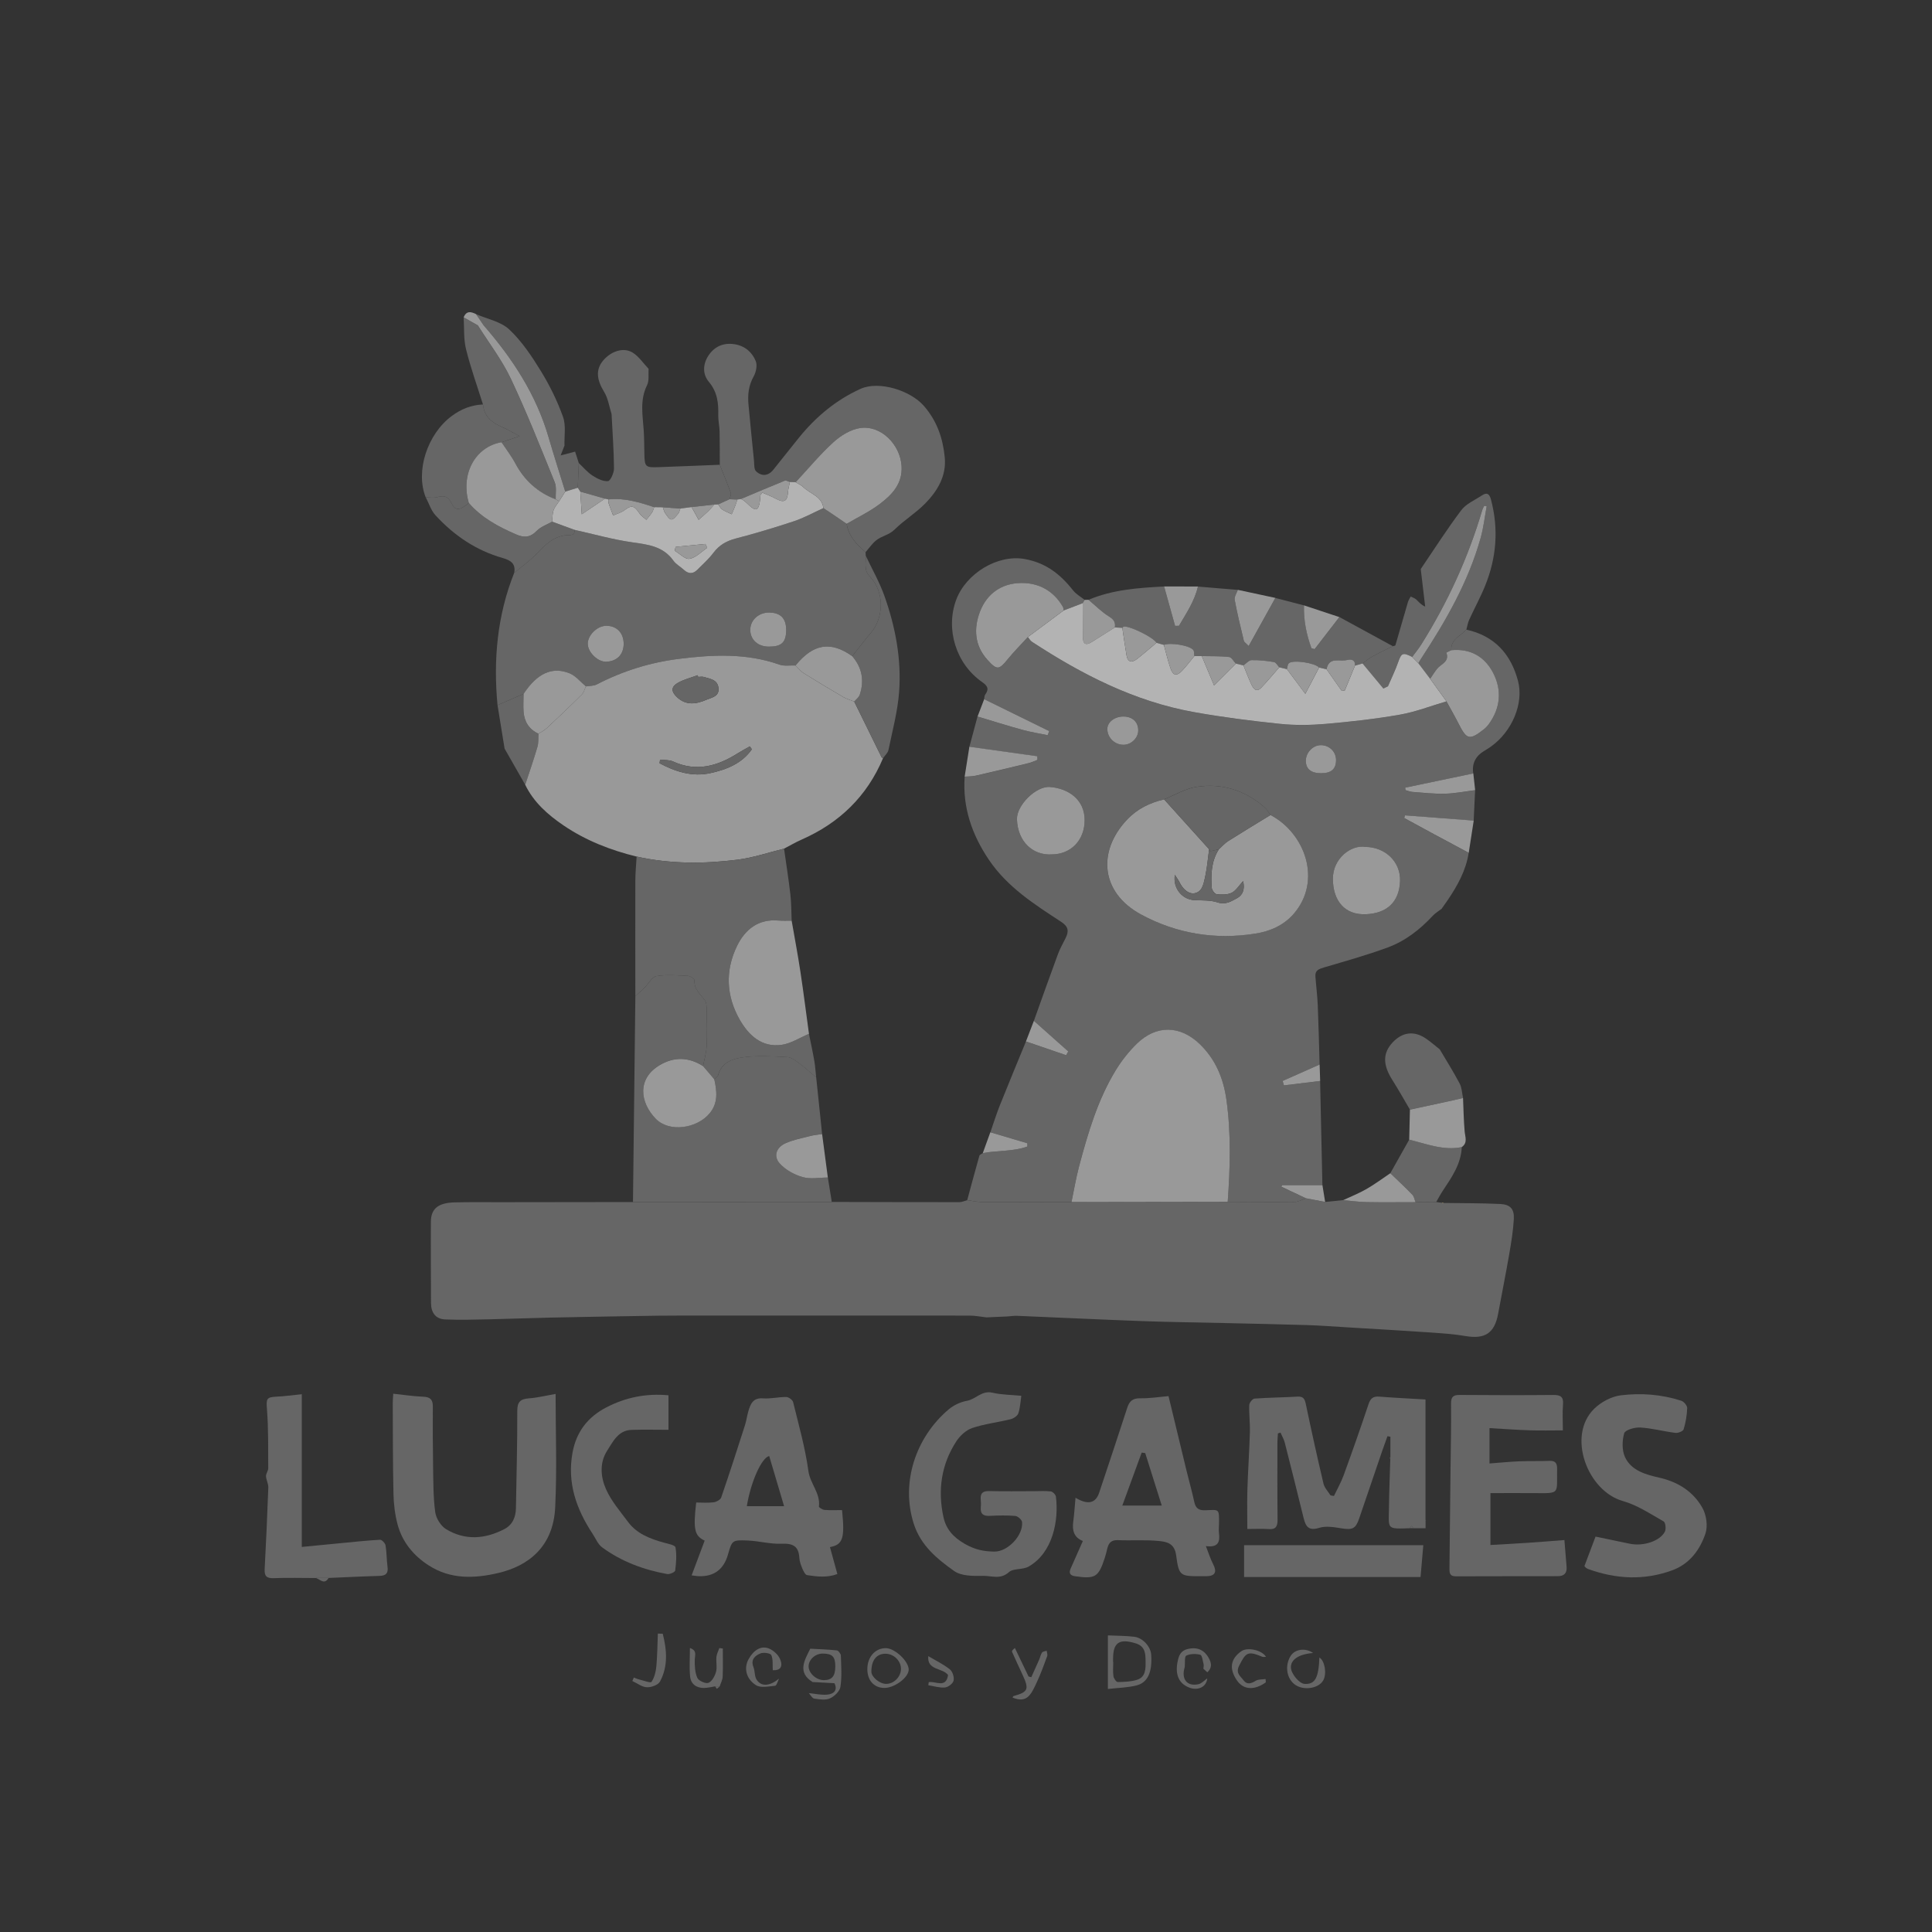 <svg viewBox="0 0 800 800" xmlns="http://www.w3.org/2000/svg" data-name="Capa 42" id="Capa_42">
  <rect x="0" y="0" width="800" height="800" fill="#333333" stroke="none"/>
  <defs>
    <style>
      .cls-1 {
        fill: #fde28c;
      }

      .cls-2 {
        fill: #999;
      }

      .cls-3 {
        fill: #b3b3b3;
      }

      .cls-4 {
        fill: #f1ebe4;
      }

      .cls-5 {
        fill: #666;
      }
    </style>
  </defs>
  <path d="m401.41,309.2c1.12-4.17,2.24-8.33,3.36-12.5,6.18,1.85,12.33,3.79,18.54,5.5,3.45.95,7,1.5,10.5,2.23.21-.57.41-1.13.62-1.7-8.97-4.41-17.95-8.81-26.92-13.22.13-.63.08-1.39.42-1.86,1.67-2.31,1.12-3.57-1.27-5.24-10.89-7.6-15.21-21.99-10.71-34.07,4.03-10.82,17.09-18.88,28.32-16.87,8.92,1.6,14.88,6.4,20.13,13.06,1.23,1.56,3.13,2.59,4.73,3.86-.27.46-.55.92-.82,1.38-2.63,1.01-5.27,2.02-7.9,3.02-.09-.5-.06-1.09-.3-1.5-3.89-6.66-9.94-10-17.43-9.86-8,.14-14.02,4.41-16.88,11.79-2.7,6.99-2.3,14.12,3.11,20.08,3.92,4.32,4.75,4.11,8.34-.29,2.62-3.21,5.56-6.15,8.36-9.21.55.66.97,1.5,1.66,1.95,20.67,13.53,42.43,24.7,67,29.12,11.81,2.13,23.75,3.64,35.69,4.88,6.25.65,12.67.56,18.94.02,10.28-.89,20.58-2.04,30.74-3.82,6.55-1.15,12.87-3.62,19.29-5.51,1.68,3.07,3.44,6.1,5.01,9.23,3.37,6.7,4.52,7,10.49,2.33.81-.63,1.52-1.42,2.12-2.26,4.77-6.66,5.39-13.95,1.73-21.04-3.48-6.75-9.43-10.24-17.36-9.45-.25-4.56,3.9-5.89,6.26-8.53,11.62,2.54,18.43,10.06,21.39,21.2,2.49,9.38-2.51,21.07-11.23,27.24-.85.6-1.73,1.16-2.62,1.69q-5.63,3.31-4.67,9.42c-9.4,1.97-18.81,3.94-28.21,5.9.03.34.06.68.09,1.02.96.26,1.92.68,2.9.75,4.5.33,9.02.86,13.52.74,4.16-.11,8.31-.95,12.46-1.47-.2,4.2-.4,8.39-.59,12.59-9.5-.72-18.99-1.44-28.49-2.16-.1.37-.19.73-.29,1.1,4.15,2.26,8.3,4.54,12.46,6.78,4.74,2.56,9.5,5.09,14.25,7.63-1.14,7.36-4.68,13.66-8.78,19.7-.8,1.18-1.64,2.33-2.46,3.5-1.21.93-2.59,1.72-3.62,2.83-5.29,5.72-11.39,10.46-18.65,13.14-8.62,3.18-17.51,5.65-26.32,8.26-2.07.61-3.82,1.15-3.64,3.69.29,4.02.81,8.02.98,12.04.34,8.16.52,16.33.76,24.49-5.11,2.27-10.21,4.54-15.32,6.8.17.61.35,1.23.52,1.84,5-.61,10.01-1.22,15.01-1.83.32,14.4.63,28.8.95,43.2h-16.71c-.11.2-.22.4-.32.6,3.39,1.59,6.77,3.19,10.16,4.78-1.55.53-3.09,1.5-4.64,1.52-9.24.11-18.47,0-27.71-.03,1.01-14.13,1.42-28.25-.54-42.34-1.24-8.85-4.52-16.77-11.09-23.05-8.12-7.77-17.93-7.96-26-.12-3.32,3.22-6.28,6.98-8.69,10.93-7.54,12.32-11.56,26.06-15.23,39.88-1.29,4.86-2.11,9.85-3.14,14.79-12.22,0-24.44.05-36.66-.02-2.17-.01-4.34-.51-6.51-.79,1.67-6.14,3.31-12.3,5.05-18.42.13-.45.92-.71,1.41-1.06,6.11-1.16,12.55-.59,18.47-2.73,0-.45,0-.9,0-1.35-5.11-1.52-10.22-3.03-15.34-4.55,1.31-3.75,2.49-7.56,3.96-11.24,3.52-8.82,7.18-17.58,10.78-26.36,5.55,1.9,11.1,3.8,16.64,5.7l.87-1.57c-4.74-4.22-9.49-8.45-14.23-12.67,3.31-9.23,6.58-18.48,9.98-27.68.83-2.26,2.06-4.37,3.13-6.54,1.39-2.8,1.32-4.74-1.81-6.78-11.07-7.23-22.27-14.36-29.91-25.66-7.04-10.43-10.96-21.7-10.05-34.42,1.54-.13,3.12-.07,4.61-.41,7.33-1.67,14.64-3.42,21.95-5.21,1.24-.3,2.4-.88,3.6-1.33-.02-.5-.04-1.01-.06-1.51-9.38-1.31-18.76-2.63-28.13-3.94Zm80.61,21.8c-5.9,1.41-11.07,3.84-15.4,8.45-12.4,13.19-10.82,30.21,5.86,39.22,14.75,7.97,30.65,10.53,47.25,7.92,6.12-.96,11.78-3.39,15.92-8.17,11.88-13.7,4.76-33.4-9.58-40.95-.84-1.1-1.53-2.39-2.56-3.28-8.08-7.01-17.61-9.99-28.08-8.37-4.63.72-8.97,3.39-13.44,5.17Zm83.29,19.69c-5.75-.94-13.44,4.68-13.39,13.27.05,8.98,4.84,15.09,13.91,14.61,8.33-.45,13.59-4.93,13.9-13.8.27-7.95-6.22-14.08-14.42-14.07Zm-129.9,3.1c8.03,0,13.69-5.89,13.72-14.16.02-8.55-6.71-13.18-14.41-13.76-5.76-.43-13.82,7.63-13.62,13.4.31,9.3,6.63,14.95,14.31,14.53Zm29.73-57.11c-3.57,0-6.54,2.28-6.6,5.05-.08,3.61,2.98,6.67,6.66,6.66,3.19,0,6.08-2.77,6.13-5.85.05-3.57-2.37-5.87-6.18-5.86Zm81.86,23.48c4.28.01,6.28-1.76,6.24-5.52-.04-3.41-2.7-6.03-6.2-6.1-3.33-.07-6.35,3.06-6.31,6.52.04,3.37,2.15,5.09,6.28,5.1Z" class="cls-5"></path>
  <path d="m508.38,497.67c9.24.03,18.48.14,27.71.03,1.55-.02,3.09-.99,4.64-1.52,2.66.51,5.33,1.02,7.99,1.53,2.49-.25,4.98-.51,7.47-.76,3.22.29,6.43.76,9.65.82,6.77.13,13.54.04,20.31.03,2.85-.02,5.7-.04,8.56-.06.79.1,1.57.2,2.36.31.23.02.46.05.69.07,7.8.12,15.6.05,23.39.42,4.26.2,5.94,2.09,5.69,6.33-.28,4.78-1.05,9.55-1.87,14.28-1.44,8.31-3.1,16.59-4.63,24.88-1.48,8-5.46,10.57-13.44,9.21-4.97-.85-10.04-1.17-15.07-1.52-11.39-.78-22.78-1.43-34.17-2.11-5.45-.33-10.9-.75-16.35-.92-11.69-.36-23.38-.59-35.07-.86-11.18-.26-22.37-.39-33.55-.8-17.14-.63-34.26-1.46-51.4-2.17-1.42-.06-2.85.17-4.28.26-2.85.13-5.7.25-8.55.38-2.32-.26-4.64-.74-6.96-.74-35.56-.04-71.13-.02-106.69-.01-7.38,0-14.77-.05-22.15.05-14.82.21-29.63.48-44.45.78-8.57.18-17.13.54-25.69.72-6.06.13-12.13.31-18.18.05-4.05-.17-5.87-2.91-5.87-6.88-.02-11.2-.13-22.41-.05-33.61.04-5.39,3.07-7.82,9.86-7.98,6.38-.15,12.76-.06,19.15-.07,18.23-.02,36.47-.05,54.7-.07,27.44-.01,54.88-.03,82.32-.04,17.58.04,35.16.1,52.73.09,1.12,0,2.23-.53,3.35-.81,2.17.27,4.34.77,6.51.79,12.22.07,24.44.03,36.66.02,21.57-.03,43.13-.06,64.7-.09Z" class="cls-5"></path>
  <path d="m358.41,228.63c.02.47.04.95.06,1.42.23,2.97-.94,6.01,1.75,8.73,5.96,6.06,5.92,16.82.37,23.3-2.67,3.12-5.13,6.42-7.69,9.64-8.88-6.38-16.21-5.18-23.48,3.84-2.25-.09-4.68.35-6.71-.36-13.65-4.82-27.6-4.13-41.56-2.39-11.93,1.49-23.3,5.02-34.02,10.59-1.3.68-3.01.56-4.53.82-2.25-1.85-4.22-4.39-6.79-5.42-7.27-2.9-13.42.09-19.01,8.51-3.6,1.56-7.19,3.12-10.79,4.68-1.77-18.77-.14-37.1,6.9-54.76,3.07-2.58,6.39-4.92,9.16-7.8,3.61-3.75,7.08-7.46,12.68-7.83,1.55-.1,3.29.25,3.15-2.2,7.96,1.77,15.85,4.03,23.9,5.16,6.58.93,12.8,1.62,17.04,7.58,1.1,1.54,2.95,2.52,4.38,3.84,1.87,1.72,3.72,1.76,5.5-.02,2.3-2.3,4.78-4.48,6.71-7.07,2.41-3.22,5.39-4.89,9.25-5.9,8.14-2.13,16.22-4.53,24.2-7.2,4.16-1.39,8.06-3.57,12.08-5.39,1.15.75,2.3,1.49,3.43,2.26,2.07,1.4,4.12,2.81,6.18,4.22.81,5.12,4.1,8.58,7.84,11.73Zm-40.08,39.13c5.3.02,7.17-1.75,7.21-6.81.03-4.84-2.26-7.24-7-7.31-4.41-.07-7.93,3.17-7.87,7.25.06,4.04,3.2,6.86,7.66,6.87Zm-60.08-1.3c-.07-4.51-3.04-7.43-7.41-7.31-3.7.11-7.57,4.03-7.46,7.56.11,3.52,4.2,7.43,7.65,7.31,4.51-.17,7.3-3.08,7.22-7.56Z" class="cls-5"></path>
  <path d="m572.56,600.16c-3.26,9.55-6.51,19.1-9.77,28.65-1.45,4.23-2.79,4.77-7.26,4.05-3.04-.49-6.45-1.1-9.25-.22-4.35,1.36-5.6-.49-6.47-4.01-2.56-10.41-5.15-20.82-7.8-31.21-.37-1.46-1.17-2.8-1.77-4.2-.36.1-.71.21-1.07.31-.08,1.22-.22,2.45-.22,3.67,0,10.69-.06,21.37.06,32.06.03,2.79-.7,4.13-3.73,3.9-2.72-.2-5.46-.04-8.79-.04,0-5.54-.13-10.94.03-16.34.24-7.88.8-15.76,1.03-23.64.11-3.77-.39-7.55-.26-11.32.03-.96,1.34-2.63,2.16-2.69,5.93-.44,11.89-.47,17.83-.82,2.42-.14,2.99.97,3.43,3.08,2.31,11.01,4.73,22.01,7.32,32.96.41,1.75,1.91,3.24,2.9,4.85.48.08.95.16,1.43.25,1.35-2.85,2.94-5.62,4.02-8.58,3.56-9.77,7.01-19.58,10.3-29.44.8-2.41,1.92-3.31,4.44-3.12,6.17.49,12.35.77,19.15,1.18,0,16.64,0,33.27,0,49.91,0,0-.12.24-.12.24l.15.23v2.93c-1.76,0-3.39,0-5.03,0-.25-.32-.51-.64-.76-.95-.25.32-.5.64-.76.96-9.78.33-8.7.41-8.61-8.44.07-6.72.36-13.45.55-20.17.01-.26.03-.52.04-.79,0-1.03,0-2.07.01-3.1,0-1.8,0-3.59,0-5.39-.41-.07-.81-.15-1.22-.22-.65,1.83-1.31,3.66-1.96,5.49Z" class="cls-5"></path>
  <path d="m230.06,577.18c0,15.71.6,31.41-.17,47.04-.79,16.04-10.84,24.15-23.58,27.13-9.88,2.31-19.69,2.67-28.7-3.09-6.37-4.07-11.03-9.71-12.99-17.06-1.08-4.07-1.6-8.38-1.69-12.6-.28-12.51-.24-25.03-.3-37.54,0-1.28.12-2.57.2-3.95,4.31.45,8.37,1.08,12.44,1.24,2.84.11,3.96,1.17,3.95,3.98-.04,8.21-.03,16.42.11,24.64.11,6.39.04,12.83.88,19.13.34,2.57,2.32,5.77,4.51,7.1,7.83,4.73,16.08,4.13,24.07,0,3.44-1.78,4.79-4.97,4.85-8.75.22-13.4.6-26.8.55-40.2-.01-3.78,1.29-4.96,4.82-5.22,3.57-.26,7.1-1.15,11.04-1.84Z" class="cls-5"></path>
  <path d="m600.65,607.37c.09-8.73.3-17.47.2-26.2-.03-2.83.96-3.57,3.61-3.55,12.9.1,25.81.13,38.72.01,2.98-.03,4.31.7,4.03,3.95-.29,3.35-.06,6.75-.06,10.71-4.82,0-9.3.12-13.78-.03-5.42-.18-10.83-.58-16.6-.91v14.64c4.17-.31,8.24-.72,12.33-.89,4.16-.17,8.34-.02,12.5-.19,2.47-.1,3.2,1.03,3.16,3.27-.17,10.66,1.49,10.16-9.57,10.08-6.05-.04-12.11,0-18.03,0v21.49c5.63-.33,10.65-.58,15.67-.92,4.88-.33,9.75-.73,14.96-1.13.32,3.95.59,7.51.9,11.06.24,2.66-1.08,3.9-3.6,3.9-14.08.03-28.16,0-42.24.06-2.78.01-2.68-1.7-2.66-3.67.17-13.42.3-26.84.44-40.26,0-.48,0-.96,0-1.44Z" class="cls-5"></path>
  <path d="m348.67,625.3c1.22,11.68.34,14.32-5,15.32.99,3.59,1.97,7.17,3.06,11.15-4.19,1.59-8.39,1.08-12.52.46-.78-.12-1.52-1.66-1.96-2.69-.6-1.43-1.17-2.96-1.26-4.48-.28-4.75-2.59-6.04-7.26-5.83-4.69.21-9.43-1.15-14.17-1.34-6.43-.26-6.44-.06-8.13,5.84q-2.65,9.26-12.14,8.94c-.63-.02-1.25-.15-2.9-.35,1.89-5.05,3.65-9.72,5.4-14.38-4.21-1.98-4.81-4.61-3.51-15.78,2.35,0,4.81.21,7.2-.09,1.15-.15,2.83-1.04,3.15-1.98,3.41-9.91,6.63-19.89,9.83-29.88.63-1.96.87-4.04,1.46-6.01.89-2.96,1.98-5.48,6.04-5.17,3.18.24,6.42-.6,9.63-.56.99.01,2.61,1.21,2.83,2.14,2.32,9.46,5.01,18.9,6.32,28.51.72,5.26,5.04,9.18,4.36,14.7-.05.39,1.46,1.33,2.3,1.4,2.32.2,4.67.07,7.26.07Zm-23.99-1.61c-2.04-6.87-4.11-13.83-6.17-20.79-3.19.73-7.64,10.78-9.27,20.79h15.44Z" class="cls-5"></path>
  <path d="m445.38,620.2c5.21,3.15,8.35,2.14,9.76-2.09,3.91-11.73,7.83-23.46,11.64-35.21.89-2.73,2.25-3.95,5.34-3.9,3.94.07,7.9-.57,11.74-.9,2.61,10.82,5.07,21.07,7.56,31.31,1.01,4.16,2.2,8.27,3.09,12.45.56,2.6,1.73,3.6,4.52,3.51,5.88-.19,5.84-.94,5.72,5.96-.02,1.17-.14,2.36,0,3.52.46,3.54-.24,6.05-5.42,5.36,1.14,2.9,1.87,5.32,3.02,7.52,1.64,3.16.83,4.85-2.71,4.95-.65.02-1.3,0-1.96,0-8.98,0-9.51.07-10.67-8.7-.67-5.02-3.98-5.56-7.13-5.89-5.61-.57-11.32-.1-16.97-.35-2.65-.11-3.8,1.05-4.37,3.35-.34,1.38-.67,2.76-1.11,4.11-2.58,7.88-3.92,8.67-12.24,7.49-2.07-.29-2.7-1.27-1.86-3.18,1.62-3.66,3.24-7.32,5.06-11.42-3.59-1.38-4.49-4.29-3.99-7.95.42-3.06.6-6.15.95-9.94Zm19.34,3.23h16.34c-2.34-7.44-4.6-14.59-6.85-21.74-.49-.07-.97-.13-1.46-.2-2.59,7.08-5.18,14.16-8.03,21.94Z" class="cls-5"></path>
  <path d="m660.67,636.27c4.8,1,9.52,2,14.25,2.97,5.53,1.14,12.48-1.1,14.48-5.04.55-1.1.25-3.77-.52-4.21-5.48-3.1-10.91-6.76-16.87-8.44-14.69-4.13-23.3-26.99-11.91-38.2,2.84-2.79,7.16-5.11,11.06-5.58,8.37-1.03,16.9-.39,25.05,2.26,1.07.35,2.45,2.02,2.42,3.04-.1,2.96-.62,5.96-1.48,8.79-.24.79-2.3,1.6-3.41,1.46-4.87-.61-9.67-1.93-14.54-2.22-2.27-.14-6.25,1-6.65,2.37-.89,3.06-.97,7.08.34,9.91,2.6,5.59,8.66,7.23,14.07,8.46,7.87,1.78,14.1,5.71,17.95,12.49,1.66,2.93,2.33,7.53,1.29,10.65-2.28,6.78-6.58,12.62-13.76,15.25-11.59,4.24-23.2,3.66-34.72-.49-.36-.13-.72-.33-1.02-.57-.3-.24-.52-.58-.62-.7,1.53-4.06,3.01-8,4.6-12.2Z" class="cls-5"></path>
  <path d="m422.9,577.98c-.38,2.53-.46,5.02-1.24,7.27-.37,1.07-1.98,2.11-3.21,2.42-5.27,1.31-10.75,1.92-15.87,3.64-2.54.85-5.04,3.16-6.55,5.46-6.3,9.61-7.78,20.36-5.37,31.41,1.04,4.77,3.8,8.21,8.83,11.1,4.26,2.45,7.97,3.15,12.28,3.2,5.57.06,12-6.78,11.44-12.24-.1-.97-1.76-2.43-2.8-2.52-3.49-.3-7.03-.21-10.54-.04-2.63.13-3.98-.71-3.74-3.5.09-1.03.09-2.09-.02-3.12-.28-2.69.77-3.71,3.55-3.64,6.12.16,12.25.05,18.37.05,2.37,0,4.76-.19,7.1.1.8.1,1.99,1.33,2.1,2.15,1.25,9.82-1.26,23.31-11.37,29-2.4,1.35-6.26.61-8.12,2.29-3.48,3.15-7.16,1.45-10.61,1.52-4.07.08-9.05.13-12.06-2.02-7.05-5.02-13.85-10.55-16.73-19.64-5.41-17.03.85-35.75,14.5-47.28,2.07-1.75,4.88-3.07,7.53-3.54,3.69-.66,6.18-4.39,10.54-3.37,3.84.9,7.9.88,12,1.29Z" class="cls-5"></path>
  <path d="m130.88,653.43c-5.84,0-11.7-.19-17.53.05-3,.12-3.91-.88-3.76-3.76.59-11.24,1.11-22.49,1.51-33.75.06-1.56-.88-3.14-.95-4.72-.05-1.08.93-2.19.92-3.29-.05-8.05.1-16.13-.51-24.15-.35-4.64-.35-5.29,4.19-5.5,3.06-.14,6.11-.58,10.21-.99v63.23c5.56-.54,10.63-1.04,15.71-1.52,5.56-.53,11.11-1.14,16.68-1.45.75-.04,2.13,1.4,2.29,2.31.5,2.91.42,5.91.82,8.84.38,2.75-.66,3.75-3.36,3.82-7.03.19-14.05.56-21.07.85-1.72,0-3.44,0-5.16,0Z" class="cls-5"></path>
  <path d="m268.57,152.71c-.17,2.29.31,4.9-.64,6.8-3.06,6.15-1.8,12.41-1.38,18.71.21,3.24.21,6.49.27,9.74.1,5.27.45,5.67,5.54,5.49,8.56-.3,17.12-.66,25.68-1,1.54,3.9,3.16,7.77,4.57,11.71.25.7-.34,1.69-.54,2.55-1.56.71-3.11,1.42-4.67,2.13-.53.03-1.07.05-1.6.08-3.15.35-6.29.7-9.44,1.05l-4.66.62c-2.41-.18-4.83-.36-7.24-.53-1.19-.02-2.38-.04-3.57-.05-6.17-2.03-12.36-3.96-19-3.21-.46-.11-.92-.21-1.38-.32-3.41-.97-6.81-1.94-10.22-2.91-.35-.54-.7-1.08-1.04-1.61.14-3.4.28-6.81.42-10.21,1.85,1.74,3.5,3.76,5.59,5.13,1.93,1.26,4.36,2.49,6.48,2.36.98-.06,2.52-3.4,2.5-5.24-.06-7.51-.62-15.02-1-22.54-.99-3.1-1.44-6.53-3.1-9.22-3.08-5.03-3.55-9.14-.43-12.91,3.17-3.83,8.37-5.66,12.15-3.39,2.64,1.59,4.5,4.47,6.7,6.77Z" class="cls-5"></path>
  <path d="m607.2,260.7c-2.37,2.64-6.52,3.97-6.26,8.53-.71.36-2.06.95-2.02,1.04,1.36,3.8-2.24,4.63-3.85,6.65-1.05,1.31-1.92,2.76-2.88,4.14-1.63-2.15-3.26-4.31-4.9-6.46.41-.66.8-1.34,1.23-1.99,10.23-15.61,19.48-31.72,24.57-49.85,1.2-4.27,1.69-8.74,2.5-13.12-.34-.07-.67-.15-1.01-.22-.27.57-.62,1.12-.8,1.72-5.83,19.7-14.28,38.21-25.2,55.6-1.15,1.84-2.55,3.52-3.83,5.28-3.95-1.97-4.47-1.66-5.81,2.14-1.2,3.41-2.81,6.68-4.24,10.02-.63.31-1.26.61-1.89.92-2.88-3.46-5.75-6.93-8.63-10.39,1.45-1.02,2.81-2.18,4.36-3.03,2.68-1.47,5.47-2.75,8.22-4.11.36-.12.99-.17,1.05-.38,1.76-5.96,3.44-11.93,5.19-17.89.23-.8.74-1.52,1.12-2.28.77.39,1.68.63,2.28,1.19,1.12,1.05,2.07,2.28,3.74,2.97-.61-5.18-1.23-10.36-1.84-15.55,5.55-8.17,10.86-16.52,16.8-24.39,2-2.65,5.57-4.13,8.47-6.06,2.04-1.36,3.14-.86,3.81,1.67,3.23,12.2,2.29,24.1-2.42,35.7-1.95,4.81-4.47,9.4-6.62,14.13-.57,1.25-.77,2.67-1.14,4.02Z" class="cls-5"></path>
  <path d="m276.8,577.75v14.3c-5.26,0-10.3-.14-15.33.04-5.47.19-7.59,4.77-10.02,8.54-3.29,5.1-2.74,10.96-.52,16,2.17,4.92,5.88,9.19,9.14,13.58,3.65,4.9,9.07,6.95,14.72,8.53,1.76.49,4.74,1.04,4.91,1.98.56,3.11.29,6.42-.12,9.6-.08.65-2.26,1.64-3.29,1.46-9.77-1.75-18.95-5.17-26.98-11.07-1.73-1.27-2.65-3.66-3.9-5.56-6.77-10.24-10.64-21.15-8.33-33.7,1.59-8.63,6.35-14.71,13.95-18.66,7.98-4.15,16.49-5.9,25.77-5.03Z" class="cls-5"></path>
  <path d="m515.15,639.83h74.21c-.4,4.63-.77,8.92-1.14,13.18h-73.07v-13.18Z" class="cls-5"></path>
  <path d="m199.99,167.47c-2.39-7.62-5.11-15.16-7.02-22.89-1.04-4.21-.7-8.77-.98-13.16,1.95,1.11,3.91,2.21,5.86,3.32,4.62,7.35,9.99,14.34,13.68,22.13,6.63,14.02,12.33,28.49,18.17,42.88.84,2.06.3,4.67.4,7.03-7.45-2.83-12.95-7.79-16.7-14.86-1.63-3.07-3.81-5.86-5.75-8.77,2.18-.73,4.35-1.47,7.5-2.53-3-1.58-5.34-2.99-7.83-4.07-4.07-1.77-6.87-4.44-7.33-9.07Z" class="cls-5"></path>
  <path d="m199.99,167.47c.46,4.63,3.26,7.3,7.33,9.07,2.49,1.08,4.83,2.49,7.83,4.07-3.14,1.06-5.32,1.8-7.49,2.53-10.92,1.87-17.04,13.23-13.54,25.15-2.27,1.77-5.13,4.27-6.98.42-1.58-3.29-3.2-3.62-6.2-2.83-1.45.39-3.1.06-4.66.06-4.34-10.84.67-26.2,10.79-33.69,3.9-2.89,8.1-4.56,12.92-4.77Z" class="cls-5"></path>
  <path d="m583.83,459.48c-2.42-4.1-4.74-8.26-7.29-12.28-4-6.32-4.02-11.15.17-15.61,3.98-4.23,8.82-4.86,13.64-1.61,2.04,1.37,3.89,3.02,5.82,4.54,2.77,4.69,5.69,9.31,8.23,14.12.93,1.76.97,3.99,1.42,6-1.36.32-2.72.67-4.09.96-5.96,1.3-11.93,2.58-17.9,3.87Z" class="cls-5"></path>
  <path d="m176.29,205.93c1.56,0,3.2.33,4.66-.06,2.99-.8,4.62-.47,6.2,2.83,1.85,3.85,4.7,1.35,6.98-.42,5.3,6.12,12.18,9.79,19.48,12.98,3.47,1.51,5.95,1.36,8.68-1.46,1.66-1.71,4.2-2.56,6.34-3.79,3.09,1.13,6.19,2.26,9.28,3.4.15,2.45-1.6,2.1-3.15,2.2-5.6.37-9.07,4.08-12.68,7.83-2.77,2.88-6.09,5.22-9.16,7.8.72-3.83-1.43-5.23-4.74-6.17-11.03-3.12-20.19-9.36-27.86-17.71-1.85-2.01-2.71-4.93-4.03-7.43Z" class="cls-5"></path>
  <path d="m239.67,191.74c-.14,3.4-.28,6.81-.42,10.21-1.73.54-3.46,1.07-5.19,1.61-2.32-7.52-4.74-15.01-6.93-22.57-5.13-17.65-14.94-32.57-26.86-46.27-1.05-1.55-2.1-3.1-3.15-4.64,4.66,2.04,10.28,3.07,13.77,6.36,5.2,4.89,9.33,11.1,13.1,17.25,3.66,5.96,6.8,12.37,9.15,18.94,1.28,3.58.47,7.9.6,11.89-.48,1.21-.95,2.42-1.6,4.07,2.63-.7,4.31-1.14,6-1.59.59,1.85,1.06,3.3,1.52,4.74Z" class="cls-5"></path>
  <path d="m575.7,485.81c2.61-4.63,5.22-9.26,7.82-13.9,7.16,1.71,14.15,4.64,21.77,3.07-.3,7.06-4.19,12.55-7.89,18.14-.98,1.48-1.81,3.07-2.7,4.61-2.85.02-5.7.04-8.56.06-.42-1.04-.59-2.33-1.31-3.09-2.95-3.06-6.07-5.95-9.13-8.9Z" class="cls-5"></path>
  <path d="m605.29,474.99c-7.62,1.56-14.61-1.36-21.77-3.07.1-4.15.2-8.29.3-12.44,5.97-1.29,11.93-2.57,17.9-3.87,1.37-.3,2.73-.64,4.09-.96.2,4.59.27,9.19.66,13.76.2,2.37,1.37,4.76-1.18,6.58Z" class="cls-2"></path>
  <path d="m206.01,291.99c3.6-1.56,7.19-3.12,10.79-4.68-.01,2.47-.2,4.96,0,7.42.33,4.15,2.29,7.32,6.19,9.1-.13,1.82.06,3.74-.44,5.45-1.55,5.27-3.35,10.47-5.06,15.69-2.85-4.99-5.7-9.99-8.55-14.98-.97-6-1.95-12-2.92-17.99Z" class="cls-5"></path>
  <path d="m608.17,353.13c-4.75-2.54-9.51-5.07-14.25-7.63-4.16-2.24-8.31-4.52-12.46-6.78.1-.37.19-.73.29-1.1,9.5.72,18.99,1.44,28.49,2.16-.69,4.45-1.38,8.9-2.07,13.35Z" class="cls-2"></path>
  <path d="m610.83,327.19c-4.15.52-8.3,1.36-12.46,1.47-4.5.12-9.02-.41-13.52-.74-.98-.07-1.93-.49-2.9-.75-.03-.34-.06-.68-.09-1.02,9.4-1.97,18.81-3.94,28.21-5.9.25,2.31.5,4.63.76,6.94Z" class="cls-2"></path>
  <path d="m458.75,699.37v-22.19c3.82.18,7.4.13,10.93.57,3.59.46,6.77,4.09,7,7.38.5,7.22-1.37,11.61-6.15,12.79-3.7.92-7.61.97-11.78,1.45Zm2.16-11.12s.04,0,.06,0c0,1.95-.19,3.93.08,5.84.13.91,1.17,2.41,1.78,2.4,2.67-.03,5.46-.13,7.99-.92,3.68-1.15,3.58-4.72,3.54-7.7-.05-2.99-.05-6.15-4.07-7.39-6.69-2.06-9.37-.44-9.38,6.22,0,.52,0,1.04,0,1.56Z" class="cls-5"></path>
  <path d="m336.49,696.5c-6.38-3.95-3.46-8.87-.97-13.81,3.36.18,7.18.3,10.98.7.65.07,1.65,1.37,1.68,2.13.14,4.33.47,8.74-.18,12.97-.28,1.82-2.47,3.94-4.32,4.77-1.84.82-4.36.42-6.52.1-.84-.13-1.51-1.48-2.25-2.28,2.53.24,5.1.86,7.59.63,2.81-.25,4.46-1.86,3.02-4.73-3.16-.17-6.1-.32-9.03-.48Zm9.39-6.43c.01-4.09-1.21-5.34-5.22-5.36-3.12-.01-5.93,2.6-5.83,5.43.11,2.84,3.3,5.62,6.41,5.57,3.29-.05,4.62-1.67,4.64-5.64Z" class="cls-5"></path>
  <path d="m274.43,676.51c1.7,6.67,2.27,13.42-1.14,19.78-.76,1.42-3.62,2.45-5.45,2.37-2.03-.09-4-1.66-6-2.59.21-.48.42-.96.62-1.43.75.27,1.48.62,2.25.8,1.75.42,4.7,1.55,5.07.99,1.2-1.8,1.79-4.2,2-6.42.42-4.51.43-9.05.62-13.58.68.03,1.35.05,2.03.08Z" class="cls-5"></path>
  <path d="m296.11,698.29c-1.54.23-3.07.64-4.61.66-3.14.03-5.42-1.63-5.73-4.69-.39-3.81-.09-7.68-.09-11.86,3.02,1.03,2.07,2.87,2.01,4.74-.08,2.56.06,5.36,1.06,7.63.54,1.22,3.46,2.52,4.61,2.06,1.46-.59,2.65-2.81,3.13-4.56.53-1.93-.03-4.13.17-6.19.12-1.24.79-2.43,1.21-3.65.48.06.96.13,1.43.19,0,3.9.11,7.8-.06,11.69-.06,1.34-.81,2.66-1.23,3.99-.63,0-1.27-.01-1.91-.02Z" class="cls-5"></path>
  <path d="m366.11,698.94c-4.22-.06-6.99-3.17-6.96-7.82.02-5.01,3.22-8.64,7.62-8.66,3.75-.01,9.57,5.47,9.5,8.94-.07,3.27-5.91,7.6-10.16,7.54Zm.62-14.17c-3.77-.03-5.94,2.7-5.91,7.45.01,2.17,3.35,4.98,5.99,5.04,3.23.08,6.17-2.8,6.26-6.11.08-3.34-2.9-6.34-6.34-6.37Z" class="cls-5"></path>
  <path d="m419.31,702.95c.11-.22.18-.59.34-.63,6.1-1.7,6.57-2.8,3.78-8.8-1.47-3.17-2.95-6.33-4.36-9.53-.14-.32.16-.83,1.18-1.58,1.88,3.93,3.77,7.86,5.65,11.79.38.1.76.19,1.14.29,1.1-2.44,2.21-4.87,3.29-7.33.41-.94.56-2.04,1.14-2.86.33-.47,1.26-.53,1.93-.77.09.76.45,1.61.22,2.25-1.3,3.55-2.6,7.11-4.18,10.54-2.49,5.41-4.12,9.04-10.11,6.64Z" class="cls-5"></path>
  <path d="m543.74,684.47c-5.88.45-9.36,2.75-9.2,6.07.13,2.62,3.49,6.61,5.67,6.73,4.31.24,5.8-2.43,6.12-10.92,2.23,1.29,3.15,6.67,1.61,9.43-1.86,3.32-7.86,4.34-11.49,1.95-3.69-2.43-4.6-8.03-1.98-12.11,1.82-2.82,6.16-3.36,9.26-1.15Z" class="cls-5"></path>
  <path d="m319.99,691.61c-.14-2.17.18-4.46-.6-6.26-.35-.79-3.2-1.23-4.47-.72-2.26.91-4.19,2.55-2.92,5.71.65,1.62.38,3.72,1.27,5.13,1.97,3.11,5.54,2.69,9.31-.37-.53,1.02-.97,2.86-1.6,2.93-2.67.27-6.03,1-7.97-.25-4.21-2.73-5-7.17-3.07-10.7,2.1-3.84,5.22-5.78,8.47-4.46,1.84.75,3.79,2.51,4.56,4.3,1.46,3.37-.03,4.85-2.98,4.68Z" class="cls-5"></path>
  <path d="m499.89,694.99c-.3,3.49-3.78,5.24-7.52,3.78-4.73-1.85-6.05-6.19-4.42-12.12.84-3.06,2.87-3.8,5.28-4.08,3.04-.35,5.46.89,7.11,3.67,1.33,2.26,1.72,4.27-.4,6.22-.55-.49-1.09-.98-1.64-1.46.04-.64.23-1.32.08-1.91-.35-1.38-.62-3.69-1.37-3.89-1.84-.47-4.18-.45-5.8.37-.8.41-.46,3.05-.63,4.68-1.53,5,.86,8.15,5.64,7.15,1.34-.28,2.46-1.58,3.67-2.42Z" class="cls-5"></path>
  <path d="m524.15,696.62c-4.8,3.43-9.29,3.12-11.98-.82-3.3-4.83-2.67-8.92,1.87-12.09,2.51-1.75,8.52-.47,10.18,2.35-.58,0-1.1.14-1.5-.02-6-2.48-6.8-1.93-9.65,3.77-1.52,3.03.61,4.27,1.84,5.95,1.44,1.95,3.15,1.38,5.05.22,1.1-.67,2.7-.52,4.08-.74.04.47.08.93.11,1.4Z" class="cls-5"></path>
  <path d="m384.56,696.55c2.83-.56,7.16,2.72,8.01-2.95-2.23-3.07-8.76-1.82-8.19-7.83,3.11,1.85,6.28,3.36,8.95,5.49,1.12.89,1.84,3.24,1.53,4.66-.27,1.2-2.23,2.7-3.56,2.83-2.25.21-4.59-.57-6.9-.93.05-.42.11-.84.16-1.26Z" class="cls-5"></path>
  <path d="m197.12,130.08c1.05,1.55,2.1,3.1,3.15,4.64-.8,0-1.61,0-2.42,0-1.95-1.11-3.91-2.21-5.86-3.32,1.11-2.78,3.03-2.4,5.13-1.33Z" class="cls-2"></path>
  <path d="m130.88,653.43c1.72,0,3.44,0,5.16,0-1.72,2.87-3.44.62-5.16,0Z" class="cls-5"></path>
  <path d="m408.43,545.48c2.85-.13,5.7-.26,8.55-.38-2.85.13-5.7.25-8.55.38Z" class="cls-4"></path>
  <path d="m296.11,698.29c.64,0,1.27.01,1.91.02-.4.34-.79.67-1.18,1.01-.24-.34-.48-.69-.72-1.03Z" class="cls-5"></path>
  <path d="m583.75,632.79c.25-.32.5-.64.76-.96.25.32.51.64.76.95-.51,0-1.01,0-1.52,0Z" class="cls-5"></path>
  <polygon points="590.29 629.86 590.14 629.63 590.26 629.39 590.46 629.62 590.29 629.86" class="cls-5"></polygon>
  <path d="m575.73,603.39c-.01.26-.03.52-.04.79-.07-.19-.17-.37-.21-.57-.01-.06.16-.15.25-.22Z" class="cls-5"></path>
  <path d="m597.75,498.11c-.23-.02-.46-.05-.69-.07.24-.12.47-.09.69.07Z" class="cls-1"></path>
  <path d="m217.48,324.96c1.71-5.23,3.52-10.42,5.06-15.69.5-1.71.31-3.63.44-5.45,1.16-.77,2.44-1.39,3.44-2.33,4.89-4.57,9.74-9.17,14.49-13.88.85-.84,1.14-2.25,1.69-3.39,1.52-.25,3.23-.14,4.53-.82,10.72-5.57,22.08-9.1,34.02-10.59,13.96-1.75,27.91-2.43,41.56,2.39,2.03.71,4.46.27,6.71.36,1.13,1.08,2.11,2.39,3.41,3.21,5.4,3.38,10.87,6.65,16.37,9.86,1.39.81,3.01,1.26,4.52,1.87,3.76,7.68,7.53,15.35,11.31,23.02.1.2.4.3.61.45-6.66,15.82-18.12,26.83-33.73,33.7-2.48,1.09-4.84,2.48-7.25,3.74-6.41,1.56-12.74,3.74-19.24,4.57-13.95,1.76-27.96,1.79-41.81-1.29-10.8-2.65-21.05-6.64-30.29-12.92-6.5-4.42-12.31-9.55-15.84-16.8Zm71.62-44.68l-.23-.68c-2.75,1.03-5.69,1.72-8.2,3.17-2.87,1.65-2.77,3.6-.39,5.87,3.78,3.6,8.01,2.94,12.2,1.13,2.22-.96,5.48-1.35,5.02-4.97-.44-3.44-3.53-3.71-6.06-4.48-.71-.22-1.55-.03-2.33-.03Zm22.23,29.98c-.28-.4-.56-.8-.85-1.2-1.65.94-3.34,1.83-4.95,2.84-8.43,5.33-17.15,7.86-26.87,3.4-1.56-.72-3.55-.51-5.35-.74-.07.49-.14.99-.21,1.48,6.57,3.49,13.5,5.76,21.15,4.07,6.72-1.48,12.99-3.99,17.07-9.85Z" class="cls-2"></path>
  <path d="m262.1,497.72c.33-28.41.66-56.81.99-85.22,1.27-1.17,2.57-2.31,3.8-3.53,1.66-1.64,3.07-4.48,4.93-4.79,4.24-.71,8.68-.31,13.03-.1.98.05,2.75,1.23,2.71,1.81-.22,3.74,2.46,5.73,4.29,8.32.74,1.04.76,2.72.79,4.11.09,4.95.21,9.91-.03,14.86-.14,2.77-.97,5.5-1.48,8.25-5.92-3.78-11.99-3.96-18-.38-9.37,5.59-8.19,15.41-1.6,22.19,5.56,5.73,17.01,4.11,22.33-2.28,3.57-4.29,2.99-9.14,1.92-14.06.54-.54,1.39-.99,1.56-1.62,1.4-5.38,6.1-6.9,10.37-7.48,5.99-.81,12.18-.41,18.26-.1,1.72.09,3.49,1.49,5,2.6,2.44,1.8,4.68,3.86,7,5.82.82,7.82,1.64,15.65,2.45,23.47-1.65.26-3.34.38-4.96.8-3.46.9-7.06,1.56-10.28,3.03-3.77,1.72-5,5.32-2.34,8.31,2.36,2.65,6.01,4.66,9.47,5.66,3.24.94,6.96.19,10.48.19.54,3.36,1.09,6.73,1.63,10.09-27.44.01-54.88.03-82.32.04Z" class="cls-5"></path>
  <path d="m291.12,441.44c.52-2.75,1.35-5.48,1.48-8.25.24-4.94.12-9.9.03-14.86-.02-1.39-.05-3.07-.79-4.11-1.83-2.58-4.51-4.58-4.29-8.32.03-.58-1.74-1.76-2.71-1.81-4.35-.21-8.8-.61-13.03.1-1.86.31-3.27,3.15-4.93,4.79-1.23,1.21-2.53,2.35-3.8,3.53-.01-15.93-.05-31.87,0-47.8,0-3.34.35-6.68.53-10.02,13.85,3.08,27.86,3.06,41.81,1.3,6.5-.82,12.83-3,19.24-4.57.89,6.35,1.9,12.69,2.63,19.06.41,3.56.36,7.17.52,10.76-1.82-.02-3.66.09-5.47-.07-8.32-.74-13.81,3.69-17.13,10.49-5,10.23-4.52,20.79,1.14,30.65,3.7,6.44,9.13,11.51,17.3,10.34,3.91-.56,7.56-2.97,11.32-4.55.75,3.72,1.57,7.44,2.22,11.18.39,2.26.52,4.57.77,6.86-2.33-1.95-4.57-4.02-7.01-5.82-1.51-1.12-3.28-2.52-5-2.6-6.08-.31-12.27-.71-18.26.1-4.27.58-8.97,2.1-10.37,7.48-.17.63-1.02,1.09-1.56,1.62-1.55-1.83-3.1-3.66-4.66-5.48Z" class="cls-5"></path>
  <path d="m302.07,206.71c.2-.86.79-1.86.54-2.55-1.41-3.94-3.02-7.82-4.57-11.71-.02-4.62.03-9.24-.07-13.85-.05-2.19-.6-4.39-.55-6.57.12-5.04-.33-9.69-3.86-13.87-2.77-3.28-2.51-7.45-.18-10.97,2.48-3.74,6.24-5.38,10.82-4.65,4.23.68,7.24,3.28,8.74,7,.7,1.73.14,4.52-.84,6.27-2.11,3.74-2.55,7.59-2.17,11.66.72,7.72,1.48,15.44,2.27,23.16.16,1.55-.04,3.67.87,4.52,2.3,2.16,4.99,2.01,7.13-.62,3.59-4.44,7.1-8.95,10.7-13.39,6.97-8.58,15.29-15.52,25.39-20.11,7.65-3.48,20.72.61,26.35,7.13,5.37,6.21,7.8,13.37,8.56,21.21.75,7.71-3.01,13.92-8.11,19.13-3.87,3.95-8.75,6.9-12.69,10.8-2.31,2.29-5.45,2.63-7.73,4.55-1.61,1.36-2.84,3.17-4.24,4.78-3.74-3.16-7.03-6.62-7.84-11.73,4.57-2.69,9.44-4.99,13.65-8.16,5.11-3.86,9.56-8.38,9.09-15.78-.56-8.92-8.55-16.98-17.14-15.72-3.91.57-8.02,3.1-11.04,5.84-5.62,5.11-10.5,11.03-15.69,16.61-.79-.04-1.57-.07-2.36-.11-.71-.2-1.56-.77-2.1-.55-6.11,2.47-12.17,5.06-18.24,7.62-.47.07-.94.13-1.41.2-1.09-.04-2.17-.09-3.26-.13Z" class="cls-5"></path>
  <path d="m576.76,267.58c-2.74,1.36-5.53,2.64-8.22,4.11-1.54.85-2.91,2.01-4.36,3.03-1.04.3-2.08.61-3.12.91.16-2.54-1.65-2.76-3.29-2.33-3.02.78-7.53-1.51-8.49,3.84-1.03-.24-2.05-.49-3.08-.73-1.69-1.92-10.85-3.31-12.52-1.76-.55.51-.55,1.61-.8,2.44-1.05-.26-2.11-.52-3.16-.77-.73-.76-1.38-2.03-2.21-2.17-3.05-.51-6.17-.87-9.26-.79-1.14.03-2.24,1.41-3.37,2.18l-3.16-.76c-.91-.95-1.75-2.62-2.75-2.72-3.75-.4-7.56-.29-11.35-.37-1.03,0-2.05,0-3.08.01-.14-.87.02-1.97-.46-2.56-1.57-1.91-9.54-3.15-12.16-2.08-1.02-.29-2.03-.59-3.05-.88-1.19-2.21-11.16-7.13-13.6-6.69-.21.04-.36.34-.54.51-1.03-.06-2.06-.12-3.09-.18.34-2.13-.42-3.3-2.41-4.53-3.08-1.9-5.69-4.57-8.5-6.92,10.01-4.23,20.65-4.96,31.31-5.52,1.52,5.44,3.03,10.89,4.55,16.33.54-.01,1.08-.02,1.61-.03,3.03-5.2,6.44-10.2,7.85-16.26,5.5.46,11,.91,16.5,1.37-.46,1.39-1.52,2.88-1.29,4.14,1.05,5.69,2.43,11.32,3.79,16.95.14.59.92,1.03,2,2.18,3.85-6.94,7.45-13.44,11.05-19.93,3.96,1.03,7.91,2.05,11.87,3.08-.18,6.17,1,12.06,3.09,17.75.44.13.88.25,1.32.38,3.42-4.43,6.84-8.86,10.26-13.29,7.38,4.02,14.76,8.05,22.14,12.07Z" class="cls-5"></path>
  <path d="m334.97,428.1c-3.77,1.57-7.41,3.99-11.32,4.55-8.17,1.16-13.6-3.9-17.3-10.34-5.66-9.86-6.14-20.42-1.14-30.65,3.32-6.8,8.81-11.23,17.13-10.49,1.81.16,3.65.06,5.47.07,1.21,7.01,2.55,14.01,3.61,21.04,1.3,8.59,2.38,17.22,3.56,25.83Z" class="cls-2"></path>
  <path d="m365.63,313.97c-.21-.15-.51-.25-.61-.45-3.78-7.67-7.54-15.35-11.31-23.02.78-.93,1.92-1.75,2.28-2.82,1.96-5.86.97-11.23-3.1-15.96,2.56-3.22,5.02-6.52,7.69-9.64,5.55-6.48,5.59-17.24-.37-23.3-2.68-2.73-1.51-5.76-1.75-8.73,2.63,5.59,5.75,11.02,7.8,16.82,4.53,12.8,7.06,26.12,6.04,39.7-.61,8.05-2.76,16-4.4,23.96-.26,1.25-1.5,2.31-2.28,3.45Z" class="cls-5"></path>
  <path d="m342.79,487.59c-3.51,0-7.24.75-10.48-.19-3.46-1-7.11-3.01-9.47-5.66-2.66-2.99-1.43-6.58,2.34-8.31,3.22-1.47,6.82-2.13,10.28-3.03,1.61-.42,3.3-.54,4.96-.8.79,6,1.58,11.99,2.37,17.99Z" class="cls-2"></path>
  <path d="m401.41,309.2c9.38,1.31,18.76,2.63,28.13,3.94.02.5.04,1.01.06,1.51-1.2.45-2.37,1.03-3.6,1.33-7.3,1.78-14.62,3.53-21.95,5.21-1.49.34-3.07.29-4.61.41.65-4.14,1.31-8.27,1.96-12.41Z" class="cls-2"></path>
  <path d="m528.1,247.58c-3.6,6.49-7.2,12.99-11.05,19.93-1.08-1.15-1.86-1.59-2-2.18-1.36-5.63-2.74-11.26-3.79-16.95-.23-1.26.83-2.75,1.29-4.14,5.19,1.11,10.37,2.23,15.56,3.34Z" class="cls-2"></path>
  <path d="m407.52,289.51c8.97,4.41,17.95,8.81,26.92,13.22-.21.57-.41,1.13-.62,1.7-3.51-.73-7.06-1.28-10.5-2.23-6.22-1.71-12.37-3.65-18.54-5.5.92-2.4,1.83-4.8,2.75-7.19Z" class="cls-2"></path>
  <path d="m554.62,255.51c-3.42,4.43-6.84,8.86-10.26,13.29-.44-.13-.88-.25-1.32-.38-2.09-5.69-3.27-11.58-3.09-17.75,4.89,1.62,9.77,3.23,14.66,4.85Z" class="cls-2"></path>
  <path d="m450.73,248.36c2.81,2.35,5.42,5.02,8.5,6.92,1.99,1.23,2.75,2.4,2.41,4.53-3.16,1.99-6.33,3.96-9.48,5.98-2.58,1.65-3.78.97-3.77-2.08,0-4.65-.05-9.3-.08-13.94.27-.46.55-.92.82-1.38.53,0,1.06-.02,1.59-.03Z" class="cls-2"></path>
  <path d="m496.04,242.87c-1.4,6.06-4.81,11.06-7.85,16.26-.54.01-1.08.02-1.61.03-1.52-5.44-3.03-10.89-4.55-16.33,4.67.01,9.34.02,14,.03Z" class="cls-2"></path>
  <path d="m428.11,422.7c4.74,4.22,9.49,8.45,14.23,12.67l-.87,1.57c-5.55-1.9-11.1-3.8-16.65-5.7,1.1-2.85,2.19-5.69,3.29-8.54Z" class="cls-2"></path>
  <path d="m410.08,468.85c5.11,1.52,10.22,3.03,15.34,4.55,0,.45,0,.9,0,1.35-5.92,2.14-12.36,1.57-18.47,2.73,1.04-2.88,2.08-5.75,3.12-8.63Z" class="cls-2"></path>
  <path d="m508.38,497.67c-21.57.03-43.13.06-64.7.09,1.03-4.93,1.85-9.92,3.14-14.79,3.68-13.82,7.7-27.56,15.23-39.88,2.42-3.95,5.38-7.7,8.69-10.93,8.07-7.84,17.89-7.65,26,.12,6.56,6.29,9.85,14.2,11.09,23.05,1.97,14.08,1.55,28.21.54,42.34Z" class="cls-2"></path>
  <path d="m526.09,337.48c14.33,7.54,21.46,27.25,9.58,40.95-4.14,4.77-9.8,7.21-15.92,8.17-16.6,2.61-32.51.04-47.25-7.92-16.68-9.01-18.26-26.04-5.86-39.22,4.33-4.6,9.49-7.04,15.4-8.45,6.21,6.88,12.42,13.76,18.63,20.65-.5,3.67-.8,7.39-1.56,11.01-.48,2.28-1.04,5.28-2.66,6.43-2.84,2.04-6.09.14-8.02-3.75-.43-.86-1.02-1.64-1.95-3.11-.87,5.72,3.13,10.24,8.1,10.48,3.21.16,6.61-.05,9.58.93,3.38,1.13,5.79-.5,8.19-1.81,2.24-1.22,3.19-3.66,2.41-7-1.87,2-3.02,4.02-4.75,4.85-1.77.85-4.13.81-6.18.59-.8-.09-2-1.67-2.07-2.64-.4-5.55-.2-11.05,2.95-15.98,1.28-1.15,2.44-2.5,3.87-3.41,5.79-3.67,11.67-7.21,17.52-10.79Z" class="cls-2"></path>
  <path d="m448.32,249.76c.03,4.65.08,9.3.08,13.94,0,3.05,1.19,3.73,3.77,2.08,3.14-2.01,6.32-3.98,9.48-5.98,1.03.06,2.06.12,3.09.18.57,3.8,1.08,7.61,1.74,11.4.54,3.08,2.37,3.03,4.41,1.43,2.73-2.14,5.34-4.43,7.99-6.65,1.02.29,2.03.59,3.05.88.89,3.21,1.64,6.46,2.72,9.61,1.1,3.22,2.6,3.47,4.97.94,1.75-1.87,3.29-3.93,4.93-5.91,1.03,0,2.05,0,3.08-.01,1.53,3.64,3.05,7.29,5.08,12.12,3.53-3.52,6.28-6.27,9.03-9.02,1.05.25,2.1.51,3.15.76,1.08,2.64,2.07,5.32,3.29,7.9.82,1.74,2.07,3.44,4.09,1.31,2.59-2.71,4.98-5.61,7.46-8.43,1.05.26,2.1.52,3.16.77,2.35,3.15,4.7,6.29,7.62,10.21,2.25-4.3,3.98-7.59,5.71-10.89,1.03.24,2.05.49,3.08.73,2.09,2.98,4.19,5.96,6.28,8.94.43-.07.86-.14,1.29-.21,1.4-3.41,2.8-6.83,4.21-10.24,1.04-.3,2.08-.6,3.12-.91,2.88,3.46,5.75,6.93,8.63,10.39.63-.31,1.26-.61,1.89-.92,1.43-3.33,3.04-6.6,4.24-10.02,1.34-3.8,1.86-4.11,5.8-2.14.85.86,1.69,1.72,2.54,2.58,1.63,2.15,3.26,4.31,4.9,6.46,2.25,3.12,4.5,6.24,6.74,9.36-6.42,1.88-12.74,4.36-19.29,5.51-10.16,1.78-20.46,2.93-30.74,3.82-6.27.54-12.69.63-18.94-.02-11.94-1.24-23.88-2.75-35.69-4.88-24.57-4.42-46.33-15.59-67-29.12-.68-.45-1.11-1.29-1.66-1.95,4.93-3.67,9.87-7.33,14.8-11,2.63-1.01,5.27-2.02,7.9-3.02Z" class="cls-3"></path>
  <path d="m440.42,252.78c-4.93,3.67-9.87,7.33-14.8,11-2.8,3.06-5.74,6-8.36,9.21-3.59,4.41-4.43,4.61-8.34.29-5.41-5.96-5.81-13.09-3.11-20.08,2.85-7.38,8.88-11.65,16.88-11.79,7.49-.13,13.54,3.21,17.43,9.86.24.42.21,1,.3,1.5Z" class="cls-2"></path>
  <path d="m500.65,351.65c-6.21-6.88-12.42-13.76-18.63-20.65,4.47-1.78,8.8-4.45,13.44-5.17,10.46-1.62,19.99,1.35,28.08,8.37,1.03.89,1.71,2.18,2.56,3.28-5.85,3.59-11.73,7.12-17.52,10.79-1.44.91-2.59,2.26-3.87,3.41-.95.21-1.9.42-3.43.76.13.17-.24-.31-.61-.79Z" class="cls-5"></path>
  <path d="m598.94,290.42c-2.25-3.12-4.5-6.24-6.74-9.36.95-1.39,1.83-2.83,2.87-4.14,1.61-2.02,5.21-2.85,3.85-6.65-.03-.09,1.32-.68,2.02-1.04,7.93-.78,13.88,2.7,17.36,9.45,3.65,7.09,3.04,14.38-1.73,21.04-.6.83-1.32,1.63-2.12,2.26-5.97,4.67-7.12,4.37-10.49-2.33-1.57-3.12-3.34-6.15-5.01-9.23Z" class="cls-2"></path>
  <path d="m565.31,350.69c8.19,0,14.69,6.12,14.42,14.07-.3,8.88-5.57,13.36-13.9,13.8-9.07.48-13.86-5.62-13.91-14.61-.05-8.59,7.64-14.21,13.39-13.27Z" class="cls-2"></path>
  <path d="m435.41,353.8c-7.68.42-13.99-5.22-14.31-14.53-.2-5.77,7.86-13.83,13.62-13.4,7.69.58,14.43,5.21,14.41,13.76-.02,8.28-5.69,14.17-13.72,14.16Z" class="cls-2"></path>
  <path d="m465.14,296.69c3.81,0,6.24,2.29,6.18,5.86-.05,3.08-2.94,5.85-6.13,5.85-3.68,0-6.74-3.06-6.66-6.66.06-2.77,3.03-5.04,6.6-5.05Z" class="cls-2"></path>
  <path d="m547,320.17c-4.13-.01-6.24-1.73-6.28-5.1-.04-3.46,2.98-6.59,6.31-6.52,3.5.07,6.16,2.69,6.2,6.1.04,3.77-1.96,5.54-6.24,5.52Z" class="cls-2"></path>
  <path d="m547.6,490.79c.37,2.3.74,4.61,1.11,6.91-2.66-.51-5.33-1.02-7.99-1.53-3.38-1.6-6.77-3.19-10.15-4.79.11-.2.22-.4.32-.6h16.71Z" class="cls-2"></path>
  <path d="m546.43,440.78c.07,2.27.15,4.54.22,6.82-5.01.61-10.01,1.22-15.02,1.83-.17-.61-.35-1.23-.52-1.84,5.11-2.27,10.21-4.54,15.32-6.8Z" class="cls-2"></path>
  <path d="m575.7,485.81c3.06,2.95,6.18,5.84,9.13,8.9.72.75.89,2.04,1.31,3.09-6.77,0-13.54.09-20.31-.03-3.22-.06-6.43-.53-9.65-.82,3.23-1.51,6.57-2.83,9.65-4.6,3.41-1.96,6.59-4.34,9.87-6.54Z" class="cls-2"></path>
  <path d="m305.33,206.84c.47-.07.94-.13,1.41-.2,2.92.52,7.64,10.18,8.13-1.61,0-.1.15-.2.82-1.04,1.66.73,3.6,1.45,5.4,2.42,3.6,1.95,4.92,1.27,5.21-2.69.1-1.39.51-2.76.78-4.15.79.04,1.57.07,2.36.11,1.08.66,2.32,1.15,3.19,2.02,2.84,2.84,7.73,3.73,8.32,8.7-4.02,1.82-7.91,4-12.08,5.39-7.98,2.66-16.06,5.07-24.2,7.2-3.86,1.01-6.84,2.69-9.25,5.9-1.93,2.58-4.41,4.77-6.71,7.07-1.78,1.78-3.63,1.73-5.5.02-1.43-1.32-3.29-2.3-4.38-3.84-4.24-5.96-10.47-6.65-17.04-7.58-8.05-1.14-15.94-3.39-23.9-5.16-3.09-1.13-6.19-2.26-9.28-3.4.17-1.58.1-3.25.6-4.72.46-1.37,1.53-2.53,2.34-3.78.84-1.31,1.67-2.62,2.51-3.94,1.73-.54,3.46-1.07,5.19-1.61.35.54.7,1.08,1.04,1.61.18,2.81.36,5.62.6,9.38,3.95-2.66,6.79-4.56,9.62-6.47.46.11.92.21,1.38.32.03.51-.06,1.07.1,1.54.58,1.72,1.25,3.41,1.88,5.11,1.61-.73,3.44-1.19,4.8-2.24,2.72-2.12,3.99-1.89,6.09,1.33.7,1.07,1.9,1.82,2.88,2.71.81-1.02,1.68-2,2.39-3.09.42-.63.58-1.43.86-2.15,1.19.02,2.38.04,3.57.05.32.84.49,1.78,1,2.49.72,1.01,1.7,2.58,2.55,2.56.96-.02,1.99-1.44,2.81-2.4.47-.55.6-1.4.88-2.11,1.55-.21,3.1-.42,4.66-.63.98,1.76,1.95,3.52,2.93,5.29,1.32-1.18,2.67-2.33,3.95-3.56.9-.87,1.71-1.85,2.55-2.77.53-.03,1.07-.05,1.6-.08.54.72.93,1.64,1.64,2.11,1.22.81,2.62,1.34,3.95,1.98.49-1.17,1.01-2.34,1.47-3.53.33-.84.58-1.71.87-2.57Zm-25.54,19.6c-.15.52-.3,1.04-.45,1.57,2.08,1.22,4.39,3.69,6.2,3.38,2.61-.46,4.88-2.94,7.29-4.55-.24-.53-.48-1.06-.73-1.6-4.11.4-8.21.81-12.32,1.21Z" class="cls-3"></path>
  <path d="m340.96,210.41c-.59-4.97-5.49-5.86-8.32-8.7-.87-.87-2.12-1.36-3.19-2.02,5.19-5.58,10.07-11.5,15.69-16.61,3.02-2.74,7.12-5.27,11.04-5.84,8.6-1.26,16.58,6.8,17.14,15.72.47,7.39-3.98,11.92-9.09,15.78-4.21,3.18-9.07,5.47-13.65,8.16-2.06-1.41-4.11-2.82-6.18-4.22-1.13-.77-2.29-1.51-3.43-2.26Z" class="cls-2"></path>
  <path d="m242.61,284.22c-.55,1.14-.84,2.55-1.69,3.39-4.75,4.71-9.6,9.31-14.49,13.88-1,.93-2.29,1.56-3.44,2.33-3.9-1.78-5.87-4.95-6.19-9.1-.19-2.46,0-4.94,0-7.42,5.59-8.42,11.74-11.41,19.01-8.51,2.58,1.03,4.55,3.57,6.79,5.42Z" class="cls-2"></path>
  <path d="m352.9,271.72c4.07,4.73,5.06,10.1,3.1,15.96-.36,1.07-1.5,1.89-2.28,2.82-1.51-.61-3.12-1.06-4.52-1.87-5.5-3.21-10.97-6.48-16.37-9.86-1.3-.81-2.28-2.12-3.41-3.21,7.27-9.02,14.6-10.22,23.48-3.84Z" class="cls-2"></path>
  <path d="m318.33,267.76c-4.47-.01-7.61-2.83-7.66-6.87-.06-4.08,3.46-7.32,7.87-7.25,4.74.07,7.03,2.47,7,7.31-.04,5.06-1.91,6.83-7.21,6.81Z" class="cls-2"></path>
  <path d="m258.25,266.45c.07,4.48-2.71,7.39-7.22,7.56-3.44.13-7.53-3.79-7.65-7.31-.11-3.53,3.76-7.45,7.46-7.56,4.37-.13,7.34,2.8,7.41,7.31Z" class="cls-2"></path>
  <path d="m270.9,210.01c-.28.72-.44,1.52-.86,2.15-.72,1.08-1.59,2.06-2.39,3.09-.97-.89-2.18-1.64-2.88-2.71-2.1-3.22-3.37-3.45-6.09-1.33-1.36,1.06-3.19,1.52-4.8,2.24-.64-1.7-1.3-3.39-1.88-5.11-.16-.47-.07-1.02-.1-1.54,6.64-.75,12.83,1.18,19,3.21Z" class="cls-2"></path>
  <path d="m250.51,206.48c-2.84,1.91-5.67,3.81-9.62,6.47-.24-3.77-.42-6.58-.6-9.38,3.41.97,6.81,1.94,10.22,2.91Z" class="cls-2"></path>
  <path d="m295.8,208.92c-.85.93-1.65,1.9-2.55,2.77-1.28,1.23-2.63,2.38-3.95,3.56-.98-1.76-1.95-3.52-2.93-5.29,3.14-.35,6.29-.7,9.44-1.05Z" class="cls-2"></path>
  <path d="m305.33,206.84c-.29.86-.54,1.73-.87,2.57-.46,1.19-.98,2.35-1.47,3.53-1.33-.65-2.73-1.17-3.95-1.98-.7-.47-1.1-1.39-1.64-2.11,1.56-.71,3.11-1.42,4.67-2.13,1.09.04,2.17.08,3.26.13Z" class="cls-2"></path>
  <path d="m281.71,210.6c-.28.71-.41,1.56-.88,2.11-.82.96-1.85,2.38-2.81,2.4-.84.02-1.83-1.55-2.55-2.56-.51-.71-.68-1.65-1-2.49,2.41.18,4.83.36,7.24.54Z" class="cls-2"></path>
  <path d="m587.3,274.6c-.85-.86-1.7-1.72-2.54-2.58,1.29-1.75,2.68-3.44,3.83-5.28,10.91-17.39,19.37-35.9,25.2-55.6.18-.6.53-1.15.8-1.72.34.07.67.15,1.01.22-.81,4.38-1.3,8.85-2.5,13.12-5.09,18.13-14.34,34.24-24.57,49.85-.43.65-.82,1.33-1.23,1.99Z" class="cls-2"></path>
  <path d="m231.56,207.5c-.8,1.25-1.87,2.42-2.34,3.78-.5,1.47-.42,3.14-.6,4.72-2.14,1.24-4.68,2.09-6.34,3.79-2.73,2.81-5.22,2.97-8.68,1.46-7.3-3.19-14.18-6.85-19.48-12.98-3.5-11.92,2.62-23.28,13.54-25.15,1.93,2.91,4.11,5.7,5.74,8.77,3.75,7.06,9.25,12.02,16.7,14.86.48.25.97.49,1.45.74Z" class="cls-2"></path>
  <path d="m231.56,207.5c-.48-.25-.97-.49-1.45-.74-.1-2.36.43-4.97-.4-7.03-5.84-14.38-11.54-28.85-18.17-42.88-3.68-7.79-9.06-14.78-13.68-22.13.8,0,1.61,0,2.41,0,11.92,13.7,21.72,28.61,26.86,46.27,2.2,7.56,4.61,15.05,6.93,22.57-.84,1.31-1.67,2.62-2.51,3.94Z" class="cls-2"></path>
  <path d="m289.1,280.28c.78,0,1.62-.19,2.33.03,2.53.78,5.63,1.05,6.06,4.48.46,3.62-2.79,4.01-5.02,4.97-4.19,1.81-8.42,2.47-12.2-1.13-2.38-2.27-2.48-4.21.39-5.87,2.51-1.45,5.45-2.14,8.2-3.17l.23.68Z" class="cls-5"></path>
  <path d="m311.33,310.26c-4.09,5.86-10.36,8.37-17.07,9.85-7.66,1.69-14.59-.58-21.15-4.07.07-.49.14-.99.21-1.48,1.79.22,3.78.02,5.35.74,9.72,4.46,18.44,1.93,26.87-3.4,1.61-1.02,3.3-1.9,4.95-2.84.28.4.56.8.85,1.2Z" class="cls-5"></path>
  <path d="m291.12,441.44c1.55,1.83,3.1,3.66,4.66,5.48,1.08,4.92,1.65,9.77-1.92,14.06-5.32,6.39-16.77,8.01-22.33,2.28-6.59-6.79-7.77-16.61,1.6-22.19,6.01-3.58,12.07-3.4,18,.38Z" class="cls-2"></path>
  <path d="m327.08,199.58c-.27,1.38-.68,2.75-.78,4.15-.29,3.97-1.61,4.64-5.21,2.69-1.8-.97-3.74-1.69-5.4-2.42-.67.84-.82.94-.82,1.04-.49,11.78-5.22,2.13-8.13,1.61,6.07-2.56,12.13-5.15,18.24-7.62.54-.22,1.39.35,2.1.55Z" class="cls-2"></path>
  <path d="m478.88,266.16c-2.66,2.22-5.27,4.51-7.99,6.65-2.04,1.6-3.87,1.64-4.41-1.43-.66-3.78-1.16-7.6-1.74-11.4.18-.18.34-.48.54-.51,2.44-.44,12.4,4.49,13.6,6.69Z" class="cls-2"></path>
  <path d="m529.72,276.31c-2.48,2.82-4.87,5.72-7.46,8.43-2.02,2.12-3.27.43-4.09-1.31-1.21-2.58-2.2-5.26-3.29-7.9,1.12-.77,2.23-2.15,3.37-2.18,3.08-.08,6.2.28,9.26.79.84.14,1.48,1.42,2.21,2.17Z" class="cls-2"></path>
  <path d="m494.55,271.68c-1.64,1.98-3.18,4.04-4.93,5.91-2.37,2.54-3.87,2.28-4.97-.94-1.08-3.14-1.83-6.4-2.72-9.61,2.62-1.07,10.59.18,12.16,2.08.48.58.32,1.69.46,2.56Z" class="cls-2"></path>
  <path d="m511.73,274.77c-2.75,2.75-5.5,5.5-9.03,9.02-2.02-4.84-3.55-8.48-5.08-12.12,3.79.08,7.6-.03,11.35.38,1,.11,1.84,1.77,2.75,2.72Z" class="cls-2"></path>
  <path d="m546.21,276.4c-1.73,3.3-3.46,6.6-5.71,10.89-2.92-3.92-5.27-7.06-7.62-10.21.25-.83.25-1.93.8-2.44,1.67-1.55,10.84-.16,12.52,1.76Z" class="cls-2"></path>
  <path d="m561.07,275.62c-1.4,3.41-2.8,6.83-4.21,10.24-.43.07-.86.14-1.29.21-2.09-2.98-4.19-5.96-6.28-8.94.96-5.35,5.47-3.06,8.49-3.84,1.64-.42,3.45-.21,3.29,2.33Z" class="cls-2"></path>
  <path d="m500.65,351.65c.37.48.75.96.61.79,1.53-.34,2.48-.55,3.43-.76-3.14,4.92-3.35,10.43-2.95,15.98.07.97,1.26,2.55,2.07,2.64,2.04.22,4.41.26,6.18-.59,1.73-.83,2.88-2.86,4.75-4.85.78,3.34-.17,5.77-2.41,7-2.4,1.31-4.81,2.94-8.19,1.81-2.97-.99-6.36-.77-9.58-.93-4.96-.25-8.97-4.76-8.1-10.48.93,1.47,1.53,2.25,1.95,3.11,1.93,3.88,5.18,5.79,8.02,3.75,1.61-1.16,2.18-4.15,2.66-6.43.76-3.62,1.06-7.33,1.56-11.01Z" class="cls-5"></path>
  <path d="m279.79,226.44c4.11-.4,8.21-.81,12.32-1.21.24.53.48,1.06.73,1.6-2.41,1.62-4.67,4.1-7.29,4.55-1.82.32-4.12-2.15-6.2-3.38.15-.52.3-1.04.45-1.57Z" class="cls-2"></path>
</svg>